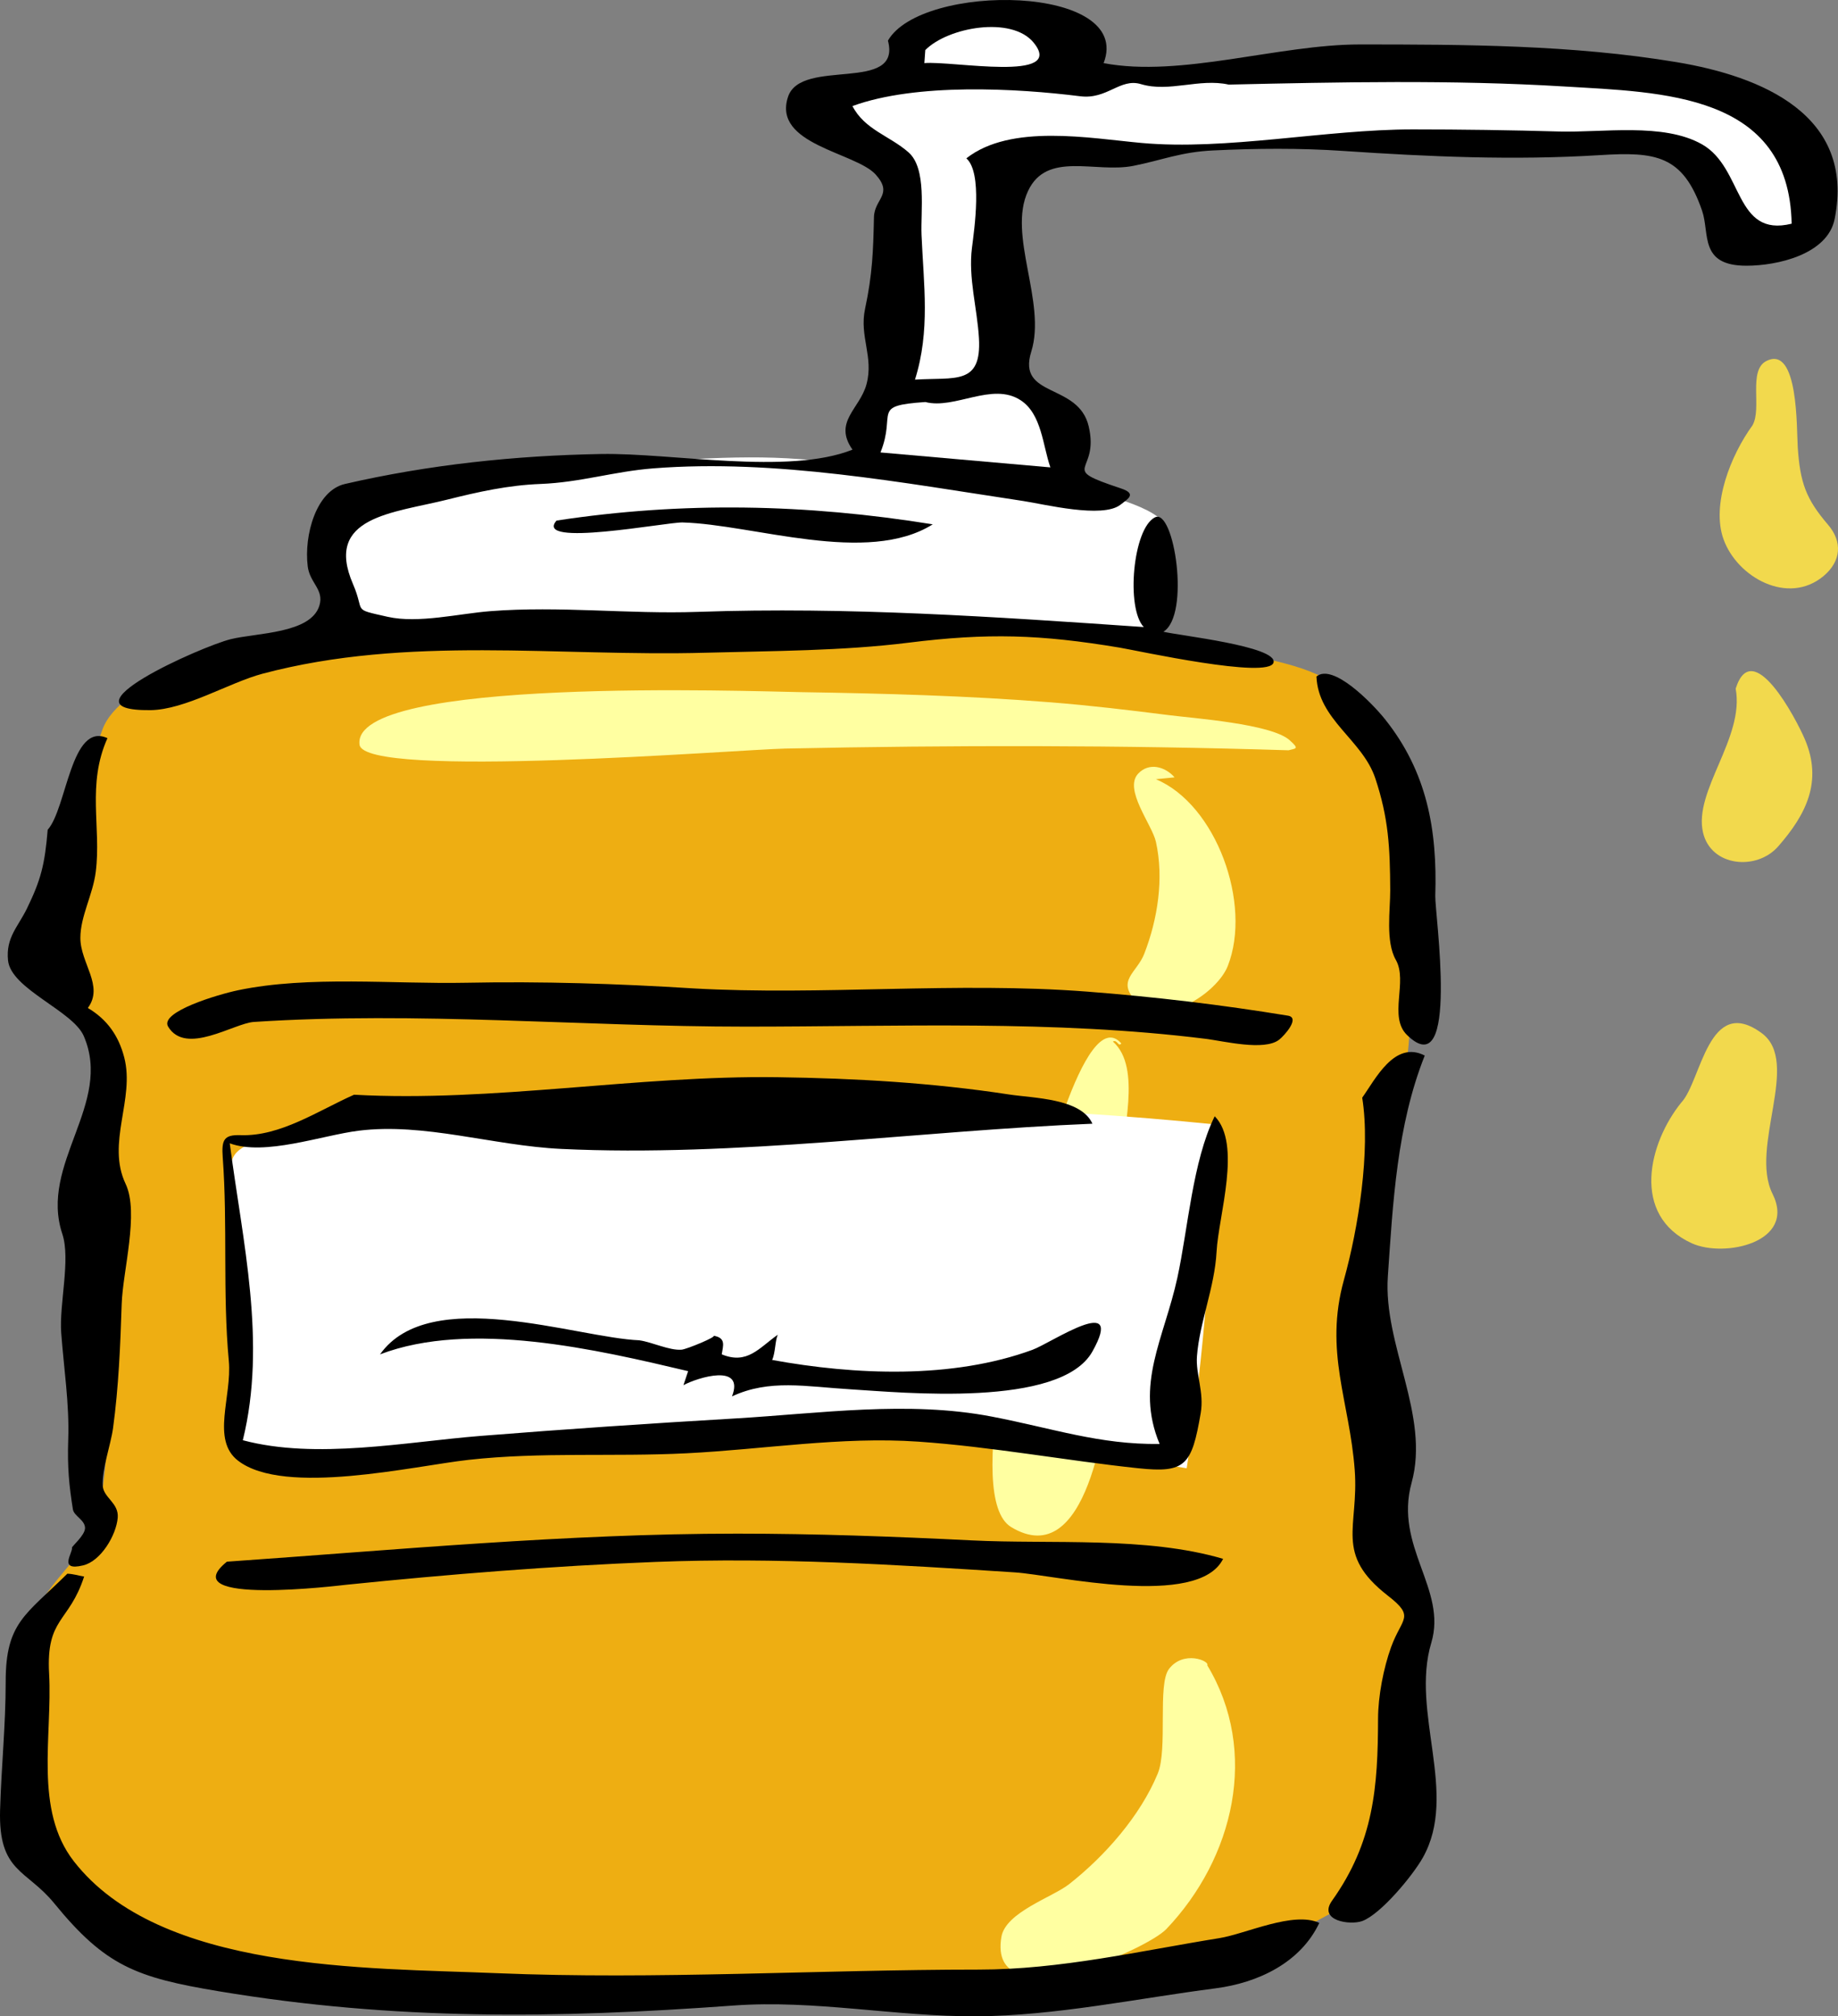 <?xml version="1.0" encoding="UTF-8" standalone="no"?>
<!-- Generator: Adobe Illustrator 12.0.0, SVG Export Plug-In . SVG Version: 6.00 Build 51448)  -->
<svg
    xmlns:inkscape="http://www.inkscape.org/namespaces/inkscape"
    xmlns:rdf="http://www.w3.org/1999/02/22-rdf-syntax-ns#"
    xmlns="http://www.w3.org/2000/svg"
    xmlns:cc="http://web.resource.org/cc/"
    xmlns:dc="http://purl.org/dc/elements/1.1/"
    xmlns:sodipodi="http://inkscape.sourceforge.net/DTD/sodipodi-0.dtd"
    xmlns:svg="http://www.w3.org/2000/svg"
    xmlns:ns1="http://sozi.baierouge.fr"
    xmlns:xlink="http://www.w3.org/1999/xlink"
    id="Layer_1"
    style="enable-background:new 0 0 367.722 403.379"
    space="preserve"
    sodipodi:docname="sapone liquido.svg"
    viewBox="0 0 367.722 403.379"
    sodipodi:version="0.32"
    version="1.1"
    inkscape:version="0.42"
    sodipodi:docbase="F:\openclip\svg da inviare\02"
  >
  <rect x="0" y="0" width="367.722" height="403.379" fill="#808080" stroke="none"/>
  <sodipodi:namedview
      id="base"
      bordercolor="#666666"
      inkscape:pageshadow="2"
      inkscape:window-width="1024"
      pagecolor="#ffffff"
      inkscape:zoom="0.89246094"
      inkscape:window-x="-4"
      borderopacity="1.0"
      inkscape:current-layer="Layer_1"
      inkscape:cx="183.86099"
      inkscape:cy="201.68950"
      inkscape:window-y="-4"
      inkscape:window-height="712"
      inkscape:pageopacity="0.0"
  />
  <path
      id="path3"
      style="fill:#eeae12"
      d="m194.46 123.58c18.258 2.459 37.537 3.332 55.476 7.471 7.32 1.689 17.68 3.437 20.961 10.407 4.467 9.492 8.398 16.848 9.585 27.154 2.129 18.493 3.01 35.523-0.545 53.954-3.855 19.987-7.134 35.525-4.786 55.577 1.983 16.943 7.473 34.398 7.473 51.318 0 11.093 1.346 43.743-9.06 49.355-12.852 6.933-28.328 16.158-43.066 17.001-17.939 1.026-35.935 1.23-53.893 1.918-32.814 1.258-66.677 3.131-99.337-0.285-16.442-1.72-39.039 0.307-53.34-8.267-16.849-10.11-15.726-22.3-16.435-39.6-0.305-7.44-0.718-14.892-1.214-22.323-0.54-8.085 10.266-14.686 12.607-22.133 5.035-16.016 1.145-40.472 0.658-57.028-0.506-17.212 5.892-33.978-3.459-48.971-9.924-15.914-1.627-36.372 4.413-53.172 3.463-9.633 25.374-16.115 34.064-18.086 14.886-3.377 30.87-2.095 46.034-2.277 31.01-0.38 63.27 0.65 93.87-2.02"
  />
  <path
      id="path5"
      style="fill:#FFFFA1"
      d="m222.66 208.38c5.897 5.206 1.744 18.488 1.588 25.495-0.318 14.283-0.298 28.679-2.147 42.867-0.825 6.324-4.414 38.055-19.799 28.765-9.689-5.851 2.242-50.309 4.219-60.641 1.016-5.306 10.472-44.559 17.821-36.112-0.65 0.76-0.76-0.83-1.68-0.39"
  />
  <path
      id="path7"
      style="fill:#FFFFFF"
      d="m243.58 225c-36.859-3.758-71.64-4.34-108.71-3.735-20.061 0.327-40.124 0.576-60.185 0.864-6.962 0.101-12.961 2.699-19.614 4.848-10.973 3.543-8.908 4.128-8.765 15.632l0.465 37.518c0.157 12.677 1.31 10.163 14.407 11.272 19.315 1.637 39.285-1.762 58.56-3.24 17.844-1.369 35.317-2.027 53.223-2.256 19.199-0.244 37.219 3.365 56.2 6.481 2.752 0.451 5.503 0.903 8.254 1.354 3.59-22.99 4.97-45.45 6.17-68.72"
  />
  <path
      id="path9"
      style="fill:#FFFFFF"
      d="m231.82 128.62c0.267-4.832 3.85-19.944 1.308-23.72-2.774-4.12-15.409-6.842-20.597-7.639-17.452-2.683-34.805-4.021-52.416-5.402-13.594-1.066-27.771 0.539-41.401 1.214-7.621 0.377-16.857-0.606-24.272 1.298-5.84 1.5-23.363 2.65-27.179 6.979-3.621 4.107-0.512 18.859-0.072 23.516 0.193 2.04 20.671 1.822 23.435 1.963 16.517 0.847 33.251-0.729 49.766-1.345 30.78-1.14 61.49-0.7 91.43 3.14"
  />
  <path
      id="path11"
      style="fill:#FFFFA1"
      d="m257.78 150.1c-33.564-1.047-67.099-1.041-100.67-0.342-9.362 0.195-84.271 6.221-85.18-0.778-1.775-13.666 78.386-10.666 88.425-10.508 16.655 0.262 33.248 0.715 49.856 2.034 7.94 0.63 15.823 1.57 23.722 2.574 4.873 0.62 20.334 1.727 24.034 4.966 2.12 1.87 1.27 1.65-0.19 2.06"
  />
  <path
      id="path13"
      style="fill:#FFFFA1"
      d="m231.26 155.89c12.061 5.065 19.26 24.931 14.381 37.357-2.133 5.432-12.958 12.576-18.304 7.099-4.081-4.182 0.097-5.693 1.587-9.526 2.701-6.944 3.961-15.074 2.336-22.413-0.76-3.431-6.515-10.49-3.549-13.637 2.207-2.342 5.449-1.367 7.285 0.748-1.25 0.12-2.5 0.24-3.74 0.37"
  />
  <path
      id="path15"
      style="fill:#FFFFA1"
      d="m241.53 333.15c10.433 17.295 5.321 38.594-8.185 52.777-4.046 4.249-35.787 18.131-33.001 1.578 0.834-4.96 10.218-7.942 13.541-10.555 7.156-5.623 14.243-13.654 17.744-22.135 2.044-4.952-0.1-17.838 2.241-20.918 2.91-3.82 8.16-1.61 7.67-0.75"
  />
  <path
      id="path17"
      d="m177.65 8.145c2.781 10.575-17.348 3.322-19.985 11.207-3.215 9.613 13.569 11.105 17.558 15.597 3.538 3.985-0.292 4.806-0.373 8.499-0.146 6.694-0.301 11.446-1.775 18.305-1.197 5.569 1.771 9.608 0.281 15.13-1.336 4.953-6.708 7.489-2.802 13.075-12.845 5.125-36.184 0.614-50.299 0.868-17.193 0.309-34.492 2.132-51.254 6-5.751 1.327-8.209 10.263-7.436 16.479 0.419 3.361 3.309 4.618 2.335 7.845-1.698 5.627-12.564 5.441-17.745 6.724-5.91 1.463-34.942 14.394-16.063 14.196 6.962-0.073 15.795-5.526 22.414-7.283 29.177-7.746 58.954-3.381 88.722-4.204 13.406-0.371 27.255-0.35 40.489-2.002 15.916-1.988 26.411-1.667 42.297 0.983 3.556 0.593 29.916 6.387 30.777 2.98 0.821-3.248-19.05-5.421-22.04-6.162 5.445-3.309 2.156-24.801-1.682-22.882-4.428 2.214-5.828 18.191-2.241 21.948-29.977-2.065-59.132-4.079-89.186-3.039-13.938 0.482-27.568-1.223-41.563-0.139-6.208 0.481-14.42 2.509-20.546 1.122-7.306-1.655-4.408-0.762-6.91-6.538-5.865-13.543 8.045-14.195 18.906-16.913 6.199-1.552 12.173-2.875 18.588-3.121 8.04-0.308 14.593-2.496 22.649-3.125 24.382-1.904 49.896 2.915 73.967 6.537 4.129 0.622 15.827 3.557 19.425 0.746 1.49-1.165 3.366-2.181 0.094-3.269-12.94-4.299-4.175-2.792-6.443-12.419-2.069-8.782-14.408-5.599-11.488-14.945 3.086-9.876-4.799-23.271-0.652-32.127 3.783-8.081 13.493-3.522 21.106-5.042 5.833-1.165 9.444-2.771 15.969-3.082 8.604-0.41 17.283-0.485 25.871 0.094 17.249 1.163 34.198 1.923 51.495 0.844 11.13-0.694 16.589 0.003 20.416 11.11 1.577 4.579-0.634 11.019 8.872 11.019 6.246 0 16.239-2.29 17.65-9.339 4.18-20.873-14.685-28.566-31.608-31.386-20.825-3.47-42.337-3.542-63.424-3.542-16.194 0-35.795 6.669-51.22 3.735 6.07-15.771-36.47-16.195-43.16-4.486"
  />
  <path
      id="path19"
      style="fill:#FFFFFF"
      d="m185.12 10.012c-0.063 0.872-0.126 1.743-0.188 2.615 5.548-0.506 28.425 3.902 21.854-4.108-4.4-5.371-17.12-3.087-21.66 1.493"
  />
  <path
      id="path21"
      style="fill:#FFFFFF"
      d="m245.82 16.924c-5.896-1.305-11.893 1.609-17.559-0.094-4.179-1.255-6.72 3.106-12.14 2.428-12.766-1.598-32.803-2.704-45.575 1.961 2.456 4.741 7.407 5.92 11.206 9.247 3.711 3.249 2.415 11.777 2.615 16.531 0.417 9.918 1.779 19.129-1.309 28.951 8.053-0.512 13.351 1.186 12.796-8.313-0.35-5.978-2.152-12.033-1.401-18.025 0.472-3.775 2.148-15.087-1.121-17.931 8.882-6.981 24.688-4.02 35.023-3.082 17.024 1.545 36.748-2.708 54.3-2.708 9.776 0 19.526 0.143 29.299 0.422 8.645 0.248 20.851-1.815 28.564 2.566 8.34 4.737 6.415 18.721 17.931 15.876-0.506-26.146-25.958-26.262-45.576-27.457-22.16-1.349-45.13-0.864-67.04-0.372"
  />
  <path
      id="path23"
      style="fill:#F2D94D"
      d="m350.61 85.1c-4.33 5.954-8.281 15.86-5.789 22.788 2.75 7.647 12.915 13.262 19.984 7.376 3.572-2.973 3.841-6.882 0.935-10.272-4.436-5.174-5.597-8.419-6.07-15.501-0.245-3.659 0.169-20.496-6.257-17.279-3.74 1.863-0.85 9.488-2.8 12.88"
  />
  <path
      id="path25"
      style="fill:#FFFFFF"
      d="m185.12 80.43c-10.972 0.748-5.729 2.032-8.966 10.085 11.331 0.997 22.662 1.993 33.993 2.99-1.526-4.338-1.73-10.703-5.976-13.449-5.68-3.681-13.14 1.901-19.04 0.374"
  />
  <path
      id="path27"
      d="m111.34 104.15c-4.7 5.442 22.103 0.286 25.215 0.372 14.212 0.394 36.906 8.628 50.058 0.376-25.26-4.08-49.99-4.61-75.28-0.75"
  />
  <path
      id="path29"
      style="fill:#F2D94D"
      d="m347.25 137.77c1.824 9.841-8.459 20.418-6.537 28.765 1.584 6.879 10.74 7.709 15.037 2.801 5.557-6.348 8.97-12.978 5.322-21.48-1.71-3.99-10.46-20.76-13.82-10.09"
  />
  <path
      id="path31"
      d="m263.38 135.34c0.336 8.654 9.203 12.662 11.768 20.36 2.656 7.974 2.95 13.841 2.989 22.414 0.018 3.901-0.97 10.247 1.12 13.916 2.452 4.304-1.525 11.374 2.241 15.036 10.607 10.314 5.542-24.437 5.652-27.837 0.429-13.252-1.662-24.848-10.1-35.393-2.48-3.1-10.36-11.23-13.67-8.5"
  />
  <path
      id="path33"
      d="m9.542 165.98c-0.572 6.98-1.367 10.033-4.109 15.69-1.837 3.791-4.288 5.871-3.829 10.459 0.572 5.732 12.949 10.067 15.146 15.123 5.901 13.575-8.96 25.57-4.282 39.604 1.696 5.089-0.647 14.05-0.222 19.799 0.524 7.084 1.645 14.178 1.404 21.295-0.19 5.626 0.174 9.224 0.934 14.009 0.213 1.344 2.42 2.11 2.428 3.735 0.007 1.442-2.67 3.692-2.615 3.922 0.237 0.984-2.857 4.778 2.242 3.55 3.54-0.853 6.612-6.021 6.911-9.527 0.251-2.959-2.818-3.99-2.988-6.35-0.232-3.226 1.605-8.273 2.054-11.582 1.117-8.243 1.463-16.541 1.73-24.85 0.21-6.535 3.522-18.229 0.792-23.994-3.895-8.223 1.877-16.94-0.281-25.308-1.114-4.32-3.403-7.604-7.284-9.901 3.278-4.419-1.495-8.956-1.495-14.009 0-4.364 2.5-8.604 3.083-13.261 1.114-8.915-1.831-17.4 2.335-26.71-7.32-3.35-8.115 14.03-11.954 18.32"
  />
  <path
      id="path35"
      d="m138.61 197.73c-15.119-0.944-30.241-1.425-45.388-1.12-14.426 0.291-31.455-1.458-45.576 1.494-4.117 0.861-15.774 4.354-14.009 7.283 3.523 5.846 13.143-0.677 17.15-0.939 32.806-2.148 65.632 0.939 98.455 0.939 30.726 0 61.404-1.358 91.912 2.43 3.693 0.458 11.778 2.498 14.755 0.186 1.02-0.792 4.279-4.397 1.772-4.808-13.347-2.188-26.67-3.775-40.156-4.812-26.26-2.02-53.04 0.82-78.9-0.65"
  />
  <path
      id="path37"
      style="fill:#F2D94D"
      d="m336.41 220.52c-6.604 8.139-10.158 22.625 2.054 28.205 6.491 2.966 21.013-0.162 16.156-9.899-4.653-9.332 5.716-26.332-2.147-32.126-10.68-7.87-12.08 9.51-16.06 13.83"
  />
  <path
      id="path39"
      d="m272.53 219.58c1.716 10.724-0.819 26.268-3.643 36.423-4.021 14.454 1.118 24.261 2.148 38.103 0.858 11.532-4.153 16.738 6.63 25.124 5.548 4.313 2.797 4.371 0.654 10.271-1.523 4.195-2.604 9.823-2.615 14.29-0.033 13.729-0.84 24.7-9.201 36.448-2.874 4.039 3.615 4.961 6.026 4.084 3.693-1.345 10.109-9.083 12.141-12.703 7.177-12.787-2.499-29.03 1.681-42.96 3.225-10.748-7.471-19.219-3.937-32.029 3.721-13.486-5.701-27.531-4.752-41.28 1.012-14.654 1.79-30.121 7.382-44.176-6.04-3.12-9.88 4.75-12.51 8.42"
  />
  <path
      id="path41"
      d="m70.808 219.02c-7.171 3.188-14.708 8.347-22.643 8.08-3.315-0.111-3.869 0.847-3.604 4.435 1.008 13.603-0.042 27.111 1.217 40.719 0.664 7.176-3.591 15.796 1.868 19.984 9.295 7.132 35.171 1.027 46.136-0.186 14.51-1.606 28.925-0.579 43.52-1.307 15.402-0.768 30.997-3.397 46.42-2.333 14.679 1.014 29.676 3.813 43.984 5.321 9.474 0.999 10.724-0.551 12.515-11.021 0.721-4.214-1.025-7.725-0.748-11.393 0.516-6.825 3.54-13.709 3.924-20.921s5.088-21.517-0.374-27.083c-4.432 9.01-5.344 22.558-7.472 32.313-2.658 12.188-8.53 21.325-3.55 33.248-12.036 0.158-21.32-3.118-33.571-5.474-16.796-3.229-34.376-0.625-51.358 0.371-17.01 0.997-33.989 2.141-50.974 3.498-14.867 1.188-32.881 4.772-47.518 0.857 4.822-19.554-0.048-39.7-2.614-59.399 6.999 2.587 18.442-1.601 25.776-2.52 13.142-1.647 26.905 2.99 40.532 3.642 34.918 1.668 71.86-3.646 106.28-5.043-2.241-5.084-11.783-5.102-16.687-5.852-15.383-2.351-30.771-3.241-46.32-3.451-28.11-0.39-56.989 5.04-84.732 3.5"
  />
  <path
      id="path43"
      d="m45.406 312.42c-11.089 8.95 22.943 4.719 23.862 4.625 20.598-2.102 41.168-3.761 61.862-4.569 24.031-0.938 47.945 0.53 71.92 2.093 7.997 0.521 36.695 7.324 41.652-2.71-15.354-4.534-34.392-2.895-50.348-3.693-15.559-0.78-31.285-1.349-46.862-1.349-34.14 0-68.439 3.27-102.08 5.61"
  />
  <path
      id="path45"
      d="m13.465 314.84c-8.31 8.231-12.328 9.728-12.328 21.574 0 8.713-0.864 16.963-1.12 25.682-0.367 12.508 5.247 11.832 10.833 18.679 10.241 12.552 16.416 14.844 32.875 17.588 35.324 5.89 67.616 5.447 103.03 2.86 16.247-1.188 32.416 2.241 48.64 2.151 15.688-0.087 32.196-3.578 47.809-5.595 8.421-1.089 16.966-5.075 20.741-13.083-5.141-2.413-14.694 2.189-19.993 3.044-15.991 2.578-31.856 6.295-48.129 6.295-31.87 0-64.607 2.044-96.432 0.717-26.199-1.092-67.393-0.274-84.615-22.383-8.024-10.301-4.261-25.111-4.95-37.543-0.625-11.281 3.984-10.118 7.005-19.426-1.202-0.19-2.147-0.53-3.373-0.57"
  />
  <path
      id="path47"
      style="fill:#FFFFFF"
      d="m162.89 253.76c0.064-1.537-2.543-2.093 2.242-3.55-0.16 2.1-1.3 2.67-2.24 3.55"
  />
  <path
      id="path49"
      style="fill:#FFFFFF"
      d="m198.01 249.66c-0.13 3.835-2.277 6.428-6.164 5.789 1.06-2.88 3.91-5.2 6.16-5.79"
  />
  <path
      id="path51"
      d="m127.96 268.15c2.509 0.352 5.972 2.064 8.405 1.867 1.008-0.082 7.26-2.657 6.351-2.802 2.623 0.416 1.934 2.033 1.682 3.736 5.118 2.112 7.475-1.303 11.207-3.924-0.545 1.204-0.467 3.622-1.122 5.045 16.57 3.021 36.011 3.859 52.072-2.027 3.833-1.405 18.704-11.626 11.994 0.346-6.367 11.358-38.145 8.174-48.294 7.561-9.139-0.552-16.293-2.086-23.804 1.405 2.582-6.691-6.854-3.79-9.713-2.242 0.312-0.934 0.623-1.868 0.934-2.802-18.186-4.303-43.543-10.26-61.639-3.361 9.969-14.05 39.329-3.3 51.929-2.81"
  />
</svg
>
